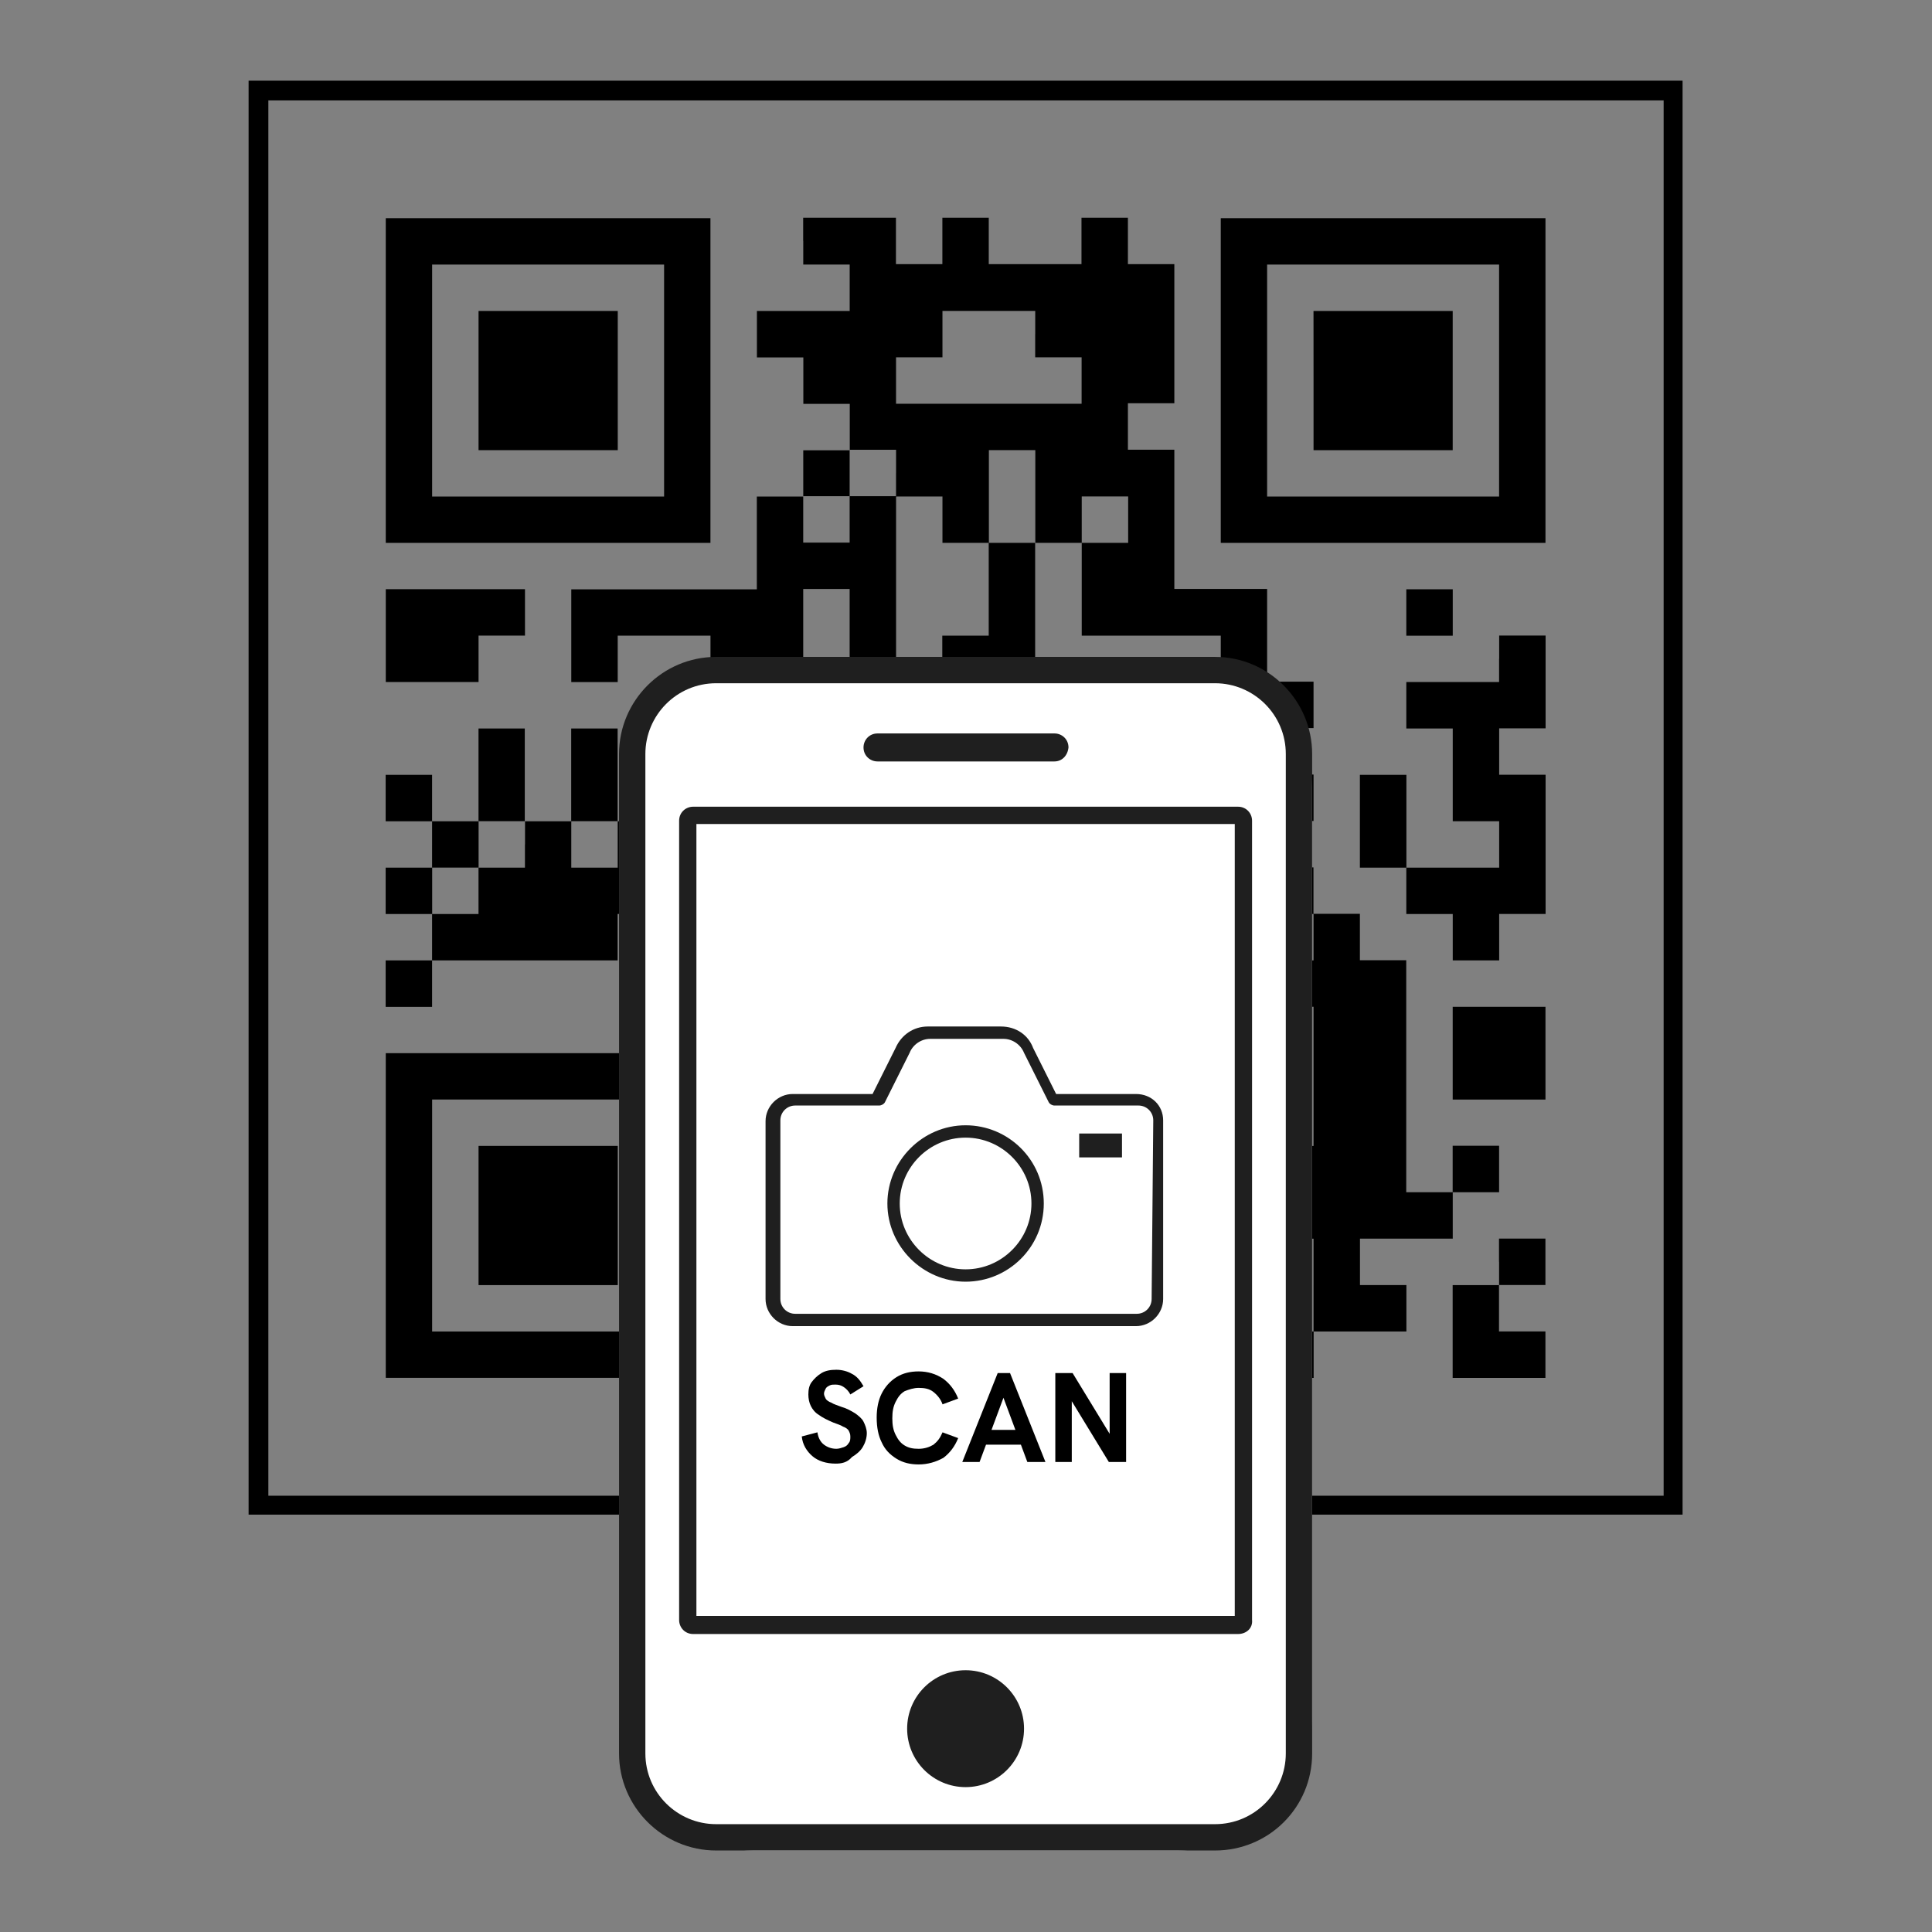 <?xml version="1.0" encoding="utf-8"?>
<!-- Generator: Adobe Illustrator 28.2.0, SVG Export Plug-In . SVG Version: 6.00 Build 0)  -->
<svg version="1.1" id="レイヤー_1" xmlns="http://www.w3.org/2000/svg" xmlns:xlink="http://www.w3.org/1999/xlink" x="0px"
	 y="0px" viewBox="0 0 234.7 234.7" style="enable-background:new 0 0 234.7 234.7;" xml:space="preserve">
<rect x="0" y="0" width="234.7" height="234.7" fill="#808080" stroke="none"/>
<style type="text/css">
	.st0{fill:#06C455;}
	.st1{fill:#FFFFFF;}
	.st2{fill:#1F1F1F;}
	.st3{fill-rule:evenodd;clip-rule:evenodd;fill:#1F1F1F;}
	.st4{fill:#333333;}
	.st5{fill:#DFDFDF;}
	.st6{fill:#353535;}
</style>
<g>
	<g>
		<g transform="translate(0,240) scale(0.05,-0.05)">
			<path d="M937.3,3875.4V3481h394.4h394.4v394.4v394.5h-394.4H937.3L937.3,3875.4L937.3,3875.4z M1613.5,3875.4v-281.8h-281.8
				h-281.8v281.8v281.8h281.8h281.8V3875.4z"/>
			<path d="M1162.7,3875.4v-169.1h169.1h169.1v169.1v169.1h-169.1h-169.1V3875.4z"/>
			<path d="M1951.6,4213.6v-56.4h56.4h56.4v-56.4v-56.4h-112.7h-112.7v-56.4v-56.4h56.4h56.4v-56.4v-56.4h56.4h56.4v-56.4v-56.4
				H2008h-56.4V3650v-56.4h-56.4h-56.4v-112.7v-112.7h-225.4h-225.4v-112.7v-112.7h56.4h56.4v56.4v56.4h112.7h112.7v-56.4v-56.4
				h-56.4h-56.4v-56.4v-56.4h56.4h56.4v-56.4v-56.4h-56.4h-56.4V2861v-56.4h-56.4h-56.4v112.7v112.7h-56.4h-56.4v-112.7v-112.7
				h-56.4h-56.4v112.7v112.7H1219h-56.4v-112.7v-112.7h-56.4h-56.4v56.4v56.4h-56.4h-56.4V2861v-56.4h56.4h56.4v-56.3V2692h-56.4
				h-56.4v-56.3v-56.4h56.4h56.4V2523v-56.4h-56.4h-56.4v-56.4v-56.4h56.4h56.4v56.4v56.4h225.4h225.4v56.4v56.4h112.7h112.7V2523
				v-56.4h-56.4h-56.4v-56.4v-56.4h112.7h112.7v-225.4v-225.4h56.4h56.4v-56.4v-56.4h-56.4h-56.4v-169.1v-169.1h56.4h56.4v56.4v56.4
				h112.7h112.7v112.7v112.7h-56.4h-56.4v56.4v56.4h112.7h112.7v-56.4v-56.4h56.4h56.4v-112.7V1565h-56.4h-56.4v-56.4v-56.4h112.7
				h112.7v56.4v56.4h56.4h56.4v-56.4v-56.4h112.7h112.7v169.1v169.1h56.4h56.4v56.4v56.4h56.4h56.4v-56.4v-56.4h56.4h56.4v-112.7
				V1565h-56.4h-56.4v56.4v56.4h-56.4H2966v-56.4V1565h56.4h56.4v-56.4v-56.4h56.4h56.4v56.4v56.4h112.7h112.7v56.4v56.4h-56.4
				h-56.4v56.4v56.4h112.7h112.7v56.4v56.4h56.4h56.2v56.4v56.4h-56.4h-56.4v-56.4v-56.4h-56.4h-56.4v281.8v281.8h-56.4H3304v56.4
				v56.4h-56.4h-56.4v56.4v56.4H3135h-56.4v56.4v56.4h56.4h56.4v56.4v56.4H3135h-56.4v56.4v56.4h56.4h56.4v56.4v56.4H3135h-56.4
				v112.7v112.7h-112.7h-112.7v169.1v169.1h-56.4h-56.4v56.4v56.4h56.4h56.4v169.1v168.9h-56.4h-56.4v56.4v56.4h-56.4h-56.4v-56.4
				v-56.4H2515h-112.7v56.4v56.4H2346h-56.4v-56.4v-56.4h-56.4h-56.4v56.4v56.4h-112.7h-112.7v-56.4H1951.6z M2515.1,3988.2v-56.4
				h56.4h56.4v-56.4v-56.4h-225.4H2177v56.4v56.4h56.4h56.4v56.4v56.4h112.7h112.7V3988.2z M2177,3650.1v-56.4h56.4h56.4v-56.4V3481
				h56.4h56.4v112.7v112.7h56.4h56.4v-112.7V3481h56.4h56.4v56.4v56.4h56.4h56.4v-56.4V3481h-56.4h-56.4v-112.7v-112.7h169.1H2966
				v-56.4v-56.4h-112.7h-112.7v-56.4v-56.4h-56.4h-56.4v56.4v56.4h-56.4h-56.4v169.1V3481h-56.4h-56.4v-112.7v-112.7h-56.4h-56.4
				v-56.4v-56.4h56.4h56.4v-56.4v-56.4h-56.4h-56.4v-56.4v-56.4h-56.4H2177v-56.4v-56.4h56.4h56.4v-56.3V2692h56.4h56.4v56.4v56.4
				h56.4h56.4v56.4v56.4h169.1h169.1v56.4v56.4h56.4h56.4v-56.4v-56.4h-56.4h-56.4v-56.4v-56.4h56.4h56.4v-56.4V2692h-56.4h-56.4
				v-56.3v-56.4h56.4h56.4V2523v-56.4h-56.4h-56.4v56.4v56.4h-56.4h-56.4V2523v-56.4h-56.4h-56.4v-169.1v-169.1h56.4h56.4v-112.7
				v-112.7h56.4h56.4v-56.4v-56.4h-56.4h-56.4v56.4v56.4h-56.4h-56.4v-112.7v-112.7h-56.4h-56.4v56.4v56.4h-56.4h-56.4v56.4v56.4
				h112.7h112.7v112.7v112.7h-112.7h-112.7v-56.4v-56.4h-56.4h-56.4v56.4v56.4H2177h-112.7v-112.7v-112.7h-56.4h-56.4v112.7v112.7
				h56.4h56.4v56.4v56.4h56.4h56.4v56.4v56.4h-56.4h-56.4v56.4v56.4h-56.4h-56.4v-56.4v-56.4h-56.4h-56.4v56.4v56.4h56.4h56.4v112.7
				v112.7h56.4h56.4v56.4v56.4h-112.7h-112.7v-112.7v-112.7h-56.4h-56.4v56.4v56.4h-56.4h-56.4v56.4v56.4h112.7h112.7v169.1v169.1
				h56.4h56.4v112.7v112.7h56.4h56.4v-112.7v-112.7h56.4h56.4v225.4v225.4h-56.4h-56.4v-56.4v-56.4h-56.4h-56.4v56.4v56.4h56.4h56.4
				v56.4v56.4h56.4h56.4V3650.1z M1275.4,2748.4V2692H1219h-56.4v-56.3v-56.4h-56.4H1050v56.4v56.4h56.4h56.4v56.4v56.4h56.4h56.4
				V2748.4z M1500.8,2748.4V2692h-56.4h-56.4v56.4v56.4h56.4h56.4V2748.4z M3191.4,2523v-56.4H3135h-56.4v56.4v56.4h56.4h56.4V2523z
				 M3191.4,2184.9v-169.1h-169.1h-169.1v169.1v169.1h169.1h169.1V2184.9z"/>
			<path d="M1951.6,3086.5v-56.4h56.4h56.4v56.4v56.4H2008h-56.4V3086.5z"/>
			<path d="M2740.5,2748.4V2692h56.4h56.4v56.4v56.4h-56.4h-56.4V2748.4z"/>
			<path d="M2402.4,2579.4v-112.7h-56.4h-56.4v56.4v56.4H2177h-112.7V2523v-56.4H2177h112.7v-169.1v-169.1h56.4h56.4v112.7v112.7
				h56.4h56.4v56.4v56.4h56.4h56.4v56.4v56.4h-56.4h-56.4v56.4v56.4h-56.4h-56.4V2579.4z"/>
			<path d="M2966,2184.9v-56.4h56.4h56.4v56.4v56.4h-56.4H2966V2184.9z"/>
			<path d="M2966,3875.4V3481h394.4h394.5v394.4v394.5h-394.4H2966L2966,3875.4L2966,3875.4z M3642.2,3875.4v-281.8h-281.8h-281.8
				v281.8v281.8h281.8h281.8V3875.4z"/>
			<path d="M3191.4,3875.4v-169.1h169.1h169v169.1v169.1h-169.1h-169.1L3191.4,3875.4L3191.4,3875.4z"/>
			<path d="M937.3,3255.6v-112.7H1050h112.7v56.4v56.4h56.4h56.4v56.4v56.4h-169.1H937.3L937.3,3255.6z"/>
			<path d="M3416.8,3311.9v-56.4h56.4h56.4v56.4v56.4h-56.4h-56.4V3311.9z"/>
			<path d="M3642.2,3199.3v-56.4h-112.7h-112.7v-56.4v-56.4h56.4h56.4v-112.7v-112.7h56.4h56.4v-56.4V2692h-112.7h-112.7v112.7
				v112.7h-56.4H3304v-112.7V2692h56.4h56.4v-56.3v-56.4h56.4h56.4V2523v-56.4h56.4h56.4v56.4v56.4h56.4h56.4v169.1v169.1h-56.4
				h-56.4v56.4v56.4h56.4h56.4v112.7v112.7h-56.4h-56.4V3199.3z"/>
			<path d="M3529.5,2241.2v-112.7h112.7h112.7v112.7v112.7h-112.7h-112.7V2241.2z"/>
			<path d="M937.3,1846.8v-394.4h394.4h394.4v394.4v394.4h-394.4H937.3L937.3,1846.8L937.3,1846.8z M1613.5,1846.8V1565h-281.8
				h-281.8v281.8v281.8h281.8h281.8V1846.8z"/>
			<path d="M1162.7,1846.8v-169.1h169.1h169.1v169.1v169.1h-169.1h-169.1V1846.8z"/>
			<path d="M3642.2,1734.1v-56.4h-56.4h-56.4V1565v-112.7h112.7h112.7v56.4v56.4h-56.4h-56.4v56.4v56.4h56.4h56.4v56.4v56.4h-56.4
				h-56.4V1734.1z"/>
		</g>
		<path d="M204.4,184H30.2V9.8h174.2L204.4,184L204.4,184z M32.6,181.7h169.5V12.2H32.6V181.7z"/>
	</g>
	<g>
		<g>
			<path class="st1" d="M143,224.8H91.6c-9,0-16.4-7.4-16.4-16.4V96.2c0-9,7.4-16.4,16.4-16.4H143c9,0,16.4,7.4,16.4,16.4v112.2
				C159.4,217.5,152.1,224.8,143,224.8z"/>
			<g>
				<g>
					<path class="st2" d="M147.6,224.8H87c-6.5,0-11.8-5.3-11.8-11.8V91.6c0-6.5,5.3-11.8,11.8-11.8h60.6c6.5,0,11.8,5.3,11.8,11.8
						V213C159.4,219.6,154.1,224.8,147.6,224.8z M87,83c-4.8,0-8.6,3.9-8.6,8.6V213c0,4.8,3.9,8.6,8.6,8.6h60.6
						c4.8,0,8.6-3.9,8.6-8.6V91.6c0-4.8-3.9-8.6-8.6-8.6L87,83L87,83z"/>
				</g>
				<g>
					<circle class="st2" cx="117.3" cy="210" r="7.1"/>
				</g>
				<g>
					<path class="st2" d="M150.4,198.5H84.2c-1,0-1.7-0.8-1.7-1.7V99.7c0-1,0.8-1.7,1.7-1.7h66.2c1,0,1.7,0.8,1.7,1.7v97.1
						C152.2,197.8,151.4,198.5,150.4,198.5z M84.6,196.3H150v-96.2H84.6V196.3z"/>
				</g>
				<g>
					<path class="st2" d="M128.1,92.5h-21.5c-0.9,0-1.7-0.7-1.7-1.7c0-0.9,0.7-1.7,1.7-1.7h21.5c0.9,0,1.7,0.7,1.7,1.7
						C129.7,91.8,129,92.5,128.1,92.5z"/>
				</g>
			</g>
		</g>
		<g>
			<path class="st3" d="M138,132.9h-9.7l-2.8-5.6c-0.6-1.6-2.1-2.6-3.9-2.6h-8.9c-1.7,0-3.2,1-3.9,2.6l-2.8,5.6h-9.7
				c-1.8,0-3.3,1.5-3.3,3.3v21.6c0,1.8,1.5,3.3,3.3,3.3H138c1.8,0,3.3-1.5,3.3-3.3v-21.7C141.3,134.3,139.9,132.9,138,132.9z
				 M139.9,157.8c0,1-0.8,1.8-1.8,1.8H96.6c-1,0-1.8-0.8-1.8-1.8v-21.7c0-1,0.8-1.8,1.8-1.8h10.2c0.3,0,0.6-0.2,0.7-0.4l3-6
				c0,0,0,0,0,0c0.4-1,1.4-1.7,2.5-1.7h8.9c1.1,0,2.1,0.7,2.5,1.7c0,0,0,0,0,0l3,6c0.1,0.2,0.4,0.4,0.7,0.4h10.2
				c1,0,1.8,0.8,1.8,1.8L139.9,157.8L139.9,157.8z"/>
			<path class="st3" d="M117.3,136.7c-5.2,0-9.5,4.3-9.5,9.5c0,5.2,4.3,9.5,9.5,9.5c5.2,0,9.5-4.2,9.5-9.5
				C126.8,140.9,122.5,136.7,117.3,136.7z M117.3,154.2c-4.4,0-8-3.6-8-8s3.6-8,8-8c4.4,0,8,3.6,8,8S121.7,154.2,117.3,154.2z"/>
			<rect x="131.1" y="137.7" class="st3" width="5.2" height="2.9"/>
		</g>
		<g>
			<path d="M101.5,177.8c-1.1,0-2.1-0.3-2.8-0.9c-0.7-0.6-1.2-1.4-1.3-2.4l1.9-0.5c0.1,0.7,0.4,1.2,0.8,1.5c0.4,0.3,0.9,0.5,1.5,0.5
				c0.3,0,0.6-0.1,0.9-0.2c0.3-0.1,0.5-0.3,0.6-0.5c0.2-0.2,0.2-0.5,0.2-0.8c0-0.3-0.1-0.5-0.2-0.7s-0.4-0.4-0.7-0.5
				c-0.3-0.2-0.7-0.3-1.2-0.5c-0.7-0.3-1.3-0.6-1.7-0.9c-0.5-0.3-0.8-0.7-1-1.1c-0.2-0.4-0.3-0.9-0.3-1.4c0-0.6,0.1-1.1,0.4-1.5
				c0.3-0.4,0.7-0.8,1.2-1.1c0.5-0.3,1.1-0.4,1.8-0.4c0.7,0,1.4,0.2,1.9,0.5c0.6,0.3,1,0.8,1.4,1.5l-1.6,1c-0.2-0.4-0.5-0.7-0.8-0.9
				c-0.3-0.2-0.6-0.3-1-0.3c-0.3,0-0.5,0-0.7,0.1c-0.2,0.1-0.4,0.2-0.5,0.4c-0.1,0.2-0.2,0.4-0.2,0.6c0,0.2,0.1,0.4,0.2,0.6
				c0.1,0.2,0.4,0.4,0.7,0.5c0.3,0.2,0.7,0.3,1.2,0.5c0.7,0.2,1.2,0.5,1.7,0.8c0.4,0.3,0.8,0.6,1,1c0.2,0.4,0.4,0.9,0.4,1.4
				c0,0.6-0.2,1.2-0.5,1.7c-0.3,0.5-0.8,0.9-1.3,1.2C102.9,177.7,102.2,177.8,101.5,177.8z"/>
			<path d="M111.6,177.9c-1,0-1.9-0.2-2.7-0.7c-0.8-0.5-1.4-1.1-1.8-2c-0.4-0.8-0.6-1.8-0.6-3c0-1.1,0.2-2.1,0.6-2.9
				c0.4-0.8,1-1.5,1.8-2c0.8-0.5,1.7-0.7,2.7-0.7c1.1,0,2.1,0.3,3,0.9c0.8,0.6,1.4,1.4,1.8,2.4l-1.9,0.7c-0.2-0.6-0.6-1.1-1.1-1.5
				c-0.5-0.4-1.1-0.5-1.8-0.5c-0.6,0-1.2,0.2-1.7,0.4c-0.5,0.3-0.8,0.7-1.1,1.3c-0.3,0.6-0.4,1.2-0.4,2c0,0.8,0.1,1.4,0.4,2
				c0.3,0.6,0.6,1,1.1,1.3c0.5,0.3,1,0.4,1.7,0.4c0.7,0,1.3-0.2,1.8-0.5c0.5-0.4,0.8-0.8,1.1-1.5l1.9,0.7c-0.4,1-1,1.8-1.8,2.4
				C113.7,177.6,112.7,177.9,111.6,177.9z"/>
			<path d="M116.9,177.6l4.3-10.8h1.5l4.3,10.8h-2.2l-2.9-7.8l-2.9,7.8H116.9z M119.7,175.5l0.6-1.8h3.2l0.6,1.8H119.7z"/>
			<path d="M128.2,177.6v-10.8h2.1l5,8.2h-0.5v-8.2h2v10.8h-2.1l-5-8.2h0.5v8.2H128.2z"/>
		</g>
	</g>
</g>
</svg>
